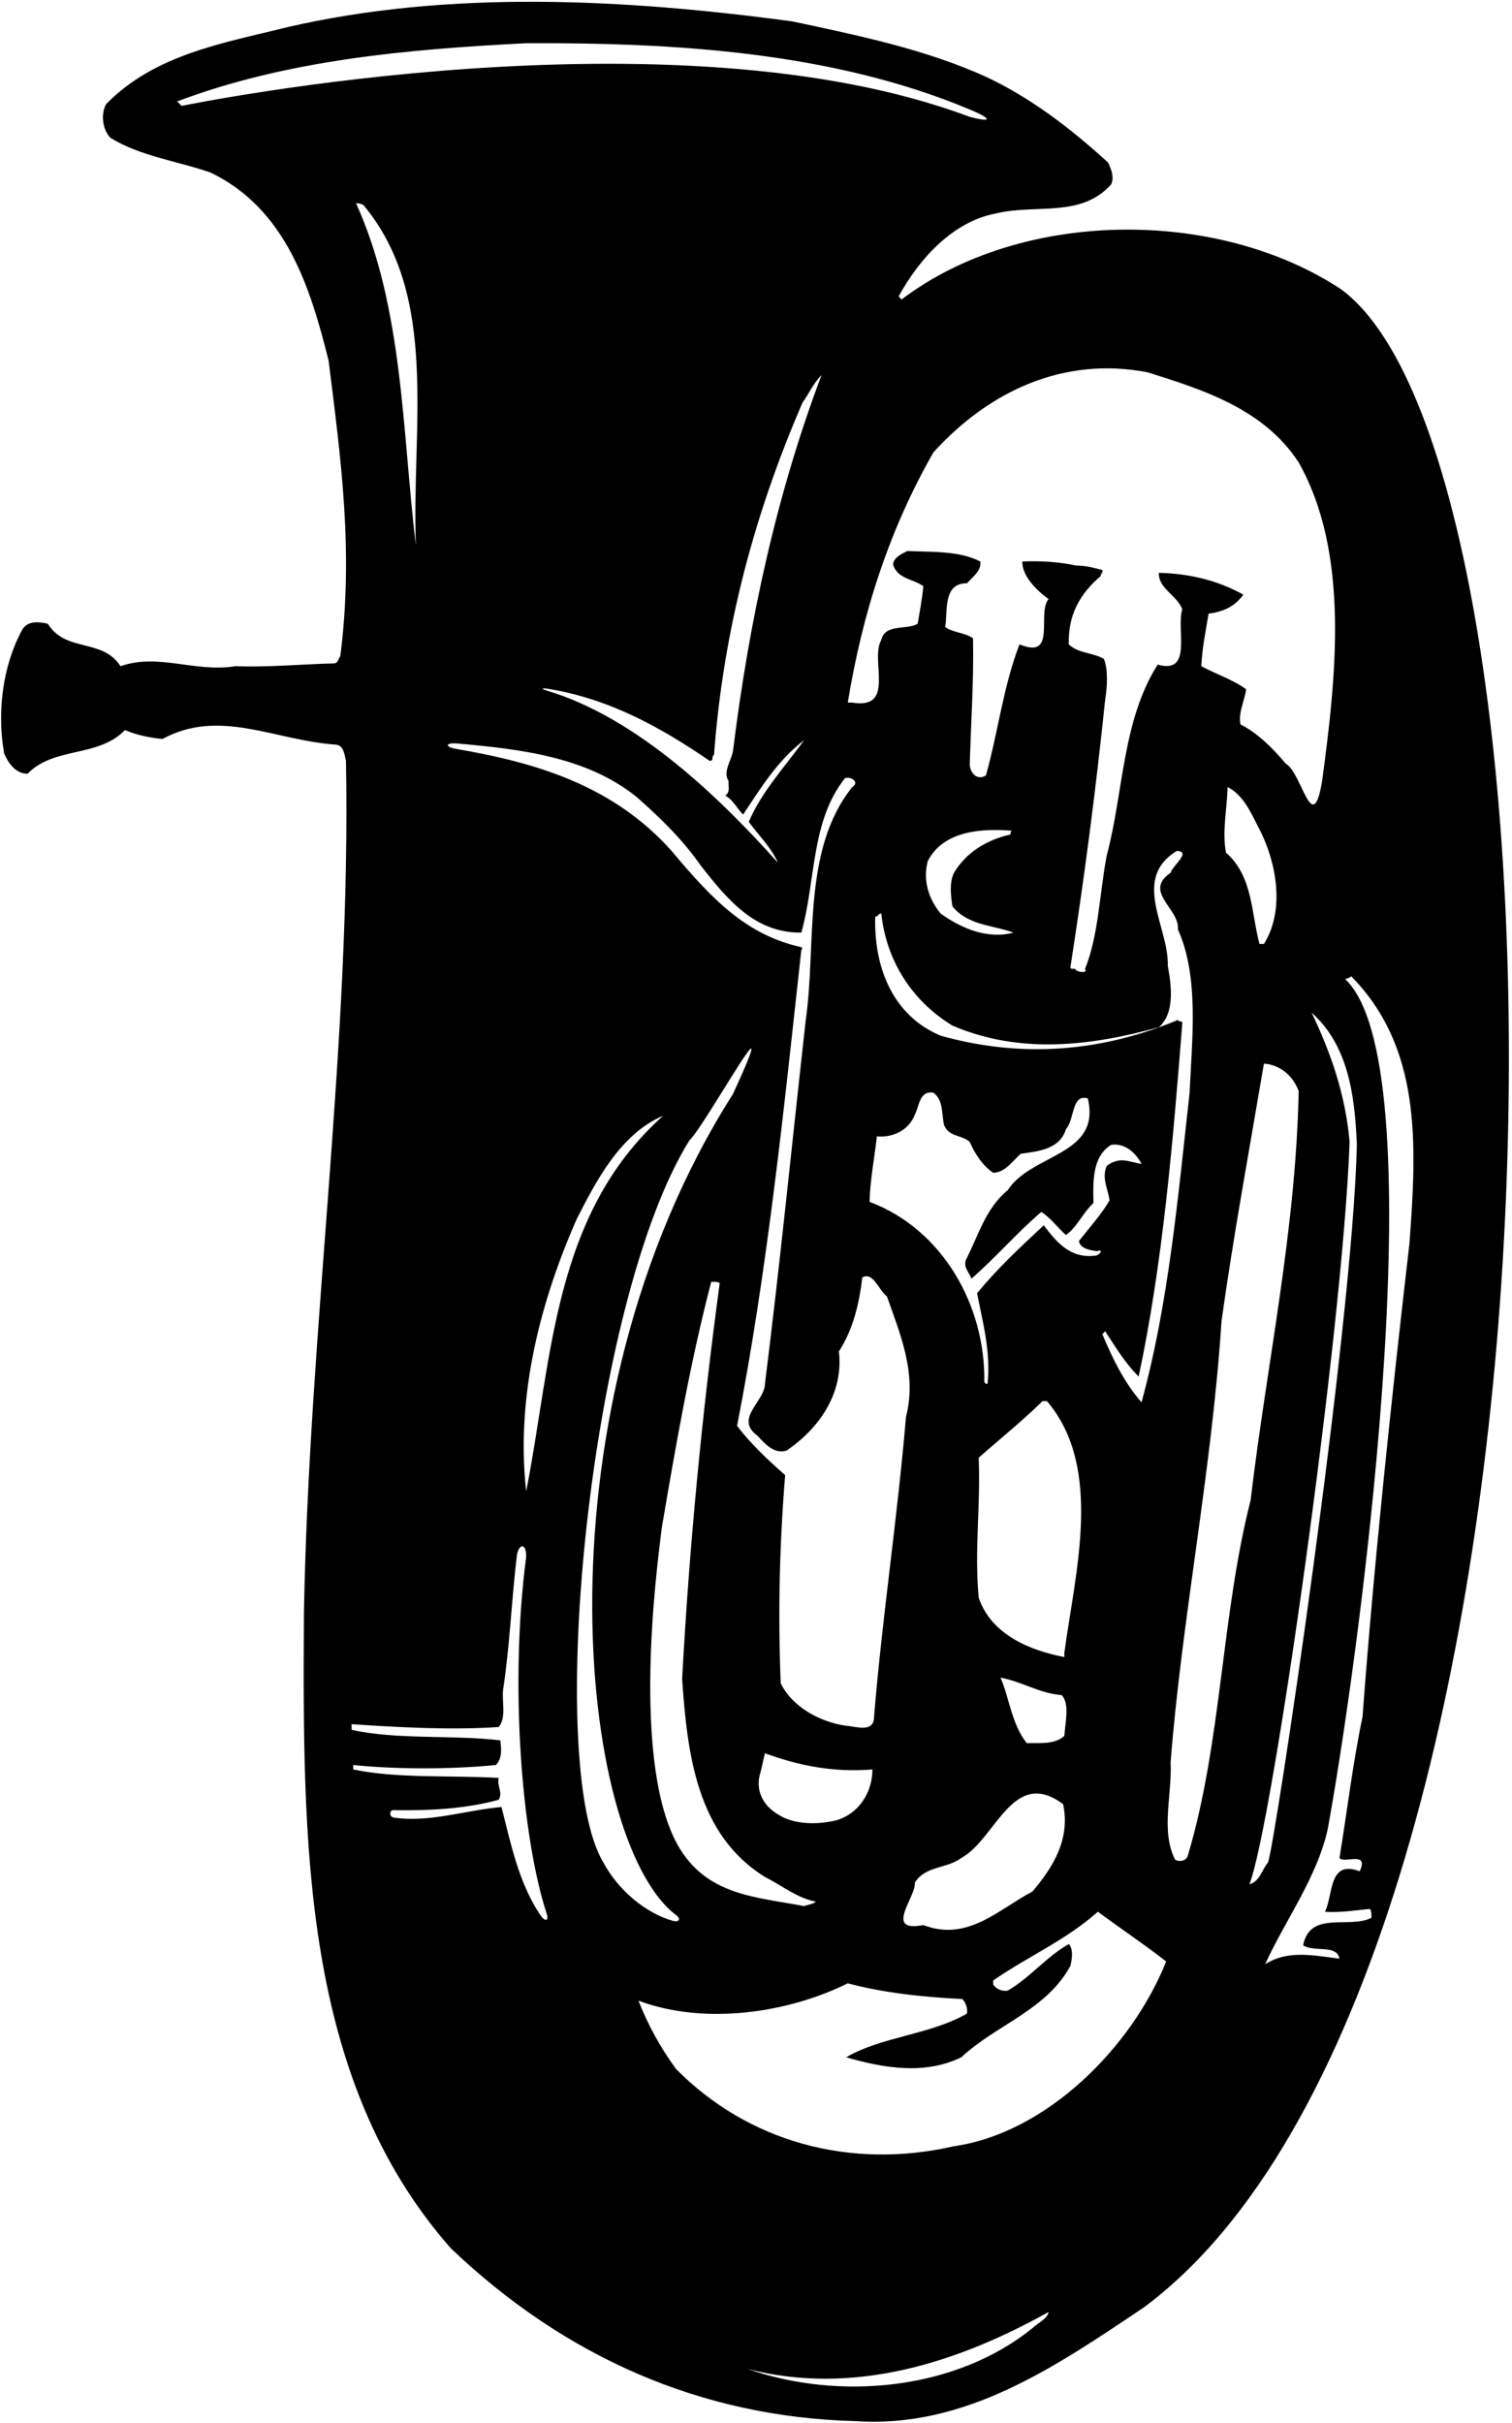 <?xml version="1.0" encoding="UTF-8"?>
<svg xmlns="http://www.w3.org/2000/svg" xmlns:xlink="http://www.w3.org/1999/xlink" width="424pt" height="679pt" viewBox="0 0 424 679" version="1.1">
<g id="surface1">
<path style=" stroke:none;fill-rule:nonzero;fill:rgb(0%,0%,0%);fill-opacity:1;" d="M 375.965 81.004 C 341.18 58.117 286.23 58.57 252.805 83.949 C 252.465 83.609 252.352 83.383 252.012 83.043 C 257.789 72.508 267.195 62.082 279.32 59.816 C 290.535 57.098 303.113 61.176 311.609 51.66 C 312.516 49.621 311.609 47.355 310.703 45.539 C 300.055 35.797 288.836 27.301 276.484 21.52 C 259.492 13.816 240.797 9.965 222.215 6 C 175.875 -0.234 126.477 -2.953 80.703 7.586 C 62.574 12.117 43.426 15.176 29.719 29.227 C 28.246 32.059 28.699 36.25 30.965 38.629 C 39.461 43.84 49.66 45.086 59.062 48.371 C 80.25 58.57 87.047 80.664 92.145 101.059 C 95.66 129.156 99.172 154.648 95.434 183.879 C 94.863 184.559 94.863 185.809 93.73 185.922 C 84.441 186.145 75.492 187.055 65.973 186.715 C 54.531 188.527 44.445 182.973 33.797 186.715 C 28.699 178.781 18.5 182.973 13.402 174.816 C 10.91 174.25 7.512 173.797 6.039 176.855 C 0.711 186.824 -0.875 199.742 1.168 211.188 C 2.301 213.793 4.34 216.852 7.738 216.852 C 15.215 209.145 27.453 212.434 35.043 204.613 C 38.328 206.086 42.859 206.879 45.578 207.105 C 61.555 198.383 77.191 207.559 94.184 208.691 C 96.453 208.922 96.566 211.527 97.02 213.227 C 98.492 292.535 86.707 371.281 85.234 451.836 C 84.895 516.078 84.441 582.359 126.363 630.059 C 158.426 660.648 196.723 677.418 239.777 678.551 C 270.934 680.703 296.312 663.027 320.559 646.828 C 447.004 553.469 445.418 131.422 375.965 81.004 Z M 261.758 126.777 C 277.395 109.555 298.352 99.812 321.805 104.344 C 336.875 109.102 354.324 114.426 364.18 129.609 C 378.684 155.328 374.605 190.113 370.754 218.891 C 368.031 235.094 365.086 216.512 360.555 214.02 C 356.93 209.715 352.625 205.406 347.863 203.027 C 347.188 199.742 348.996 196.457 349.453 193.172 C 345.484 190.34 341.066 188.98 336.875 186.715 C 337.102 181.613 338.121 176.855 338.914 171.984 C 342.652 171.531 346.164 170.172 348.66 166.66 C 341.52 162.691 333.703 160.766 324.98 160.539 C 324.754 164.848 329.965 166.773 331.551 170.738 C 329.738 176.289 334.609 189.094 324.641 186.262 C 314.668 202.008 315.121 221.836 310.363 239.738 C 308.324 250.273 308.098 262.172 304.246 271.574 C 305.152 272.82 302.434 272.48 301.754 271.914 C 301.41 271.008 300.395 272.027 300.164 271.121 C 304.02 246.309 307.305 221.383 309.91 196.117 C 310.477 192.492 310.816 187.961 309.57 184.676 C 306.512 182.859 302.434 183.199 299.715 180.594 C 299.484 172.551 302.66 166.547 308.664 161.445 C 308.551 160.766 309.457 160.539 309.117 159.746 C 306.852 159.18 304.586 158.5 301.754 158.5 C 296.992 157.48 292.008 157.141 286.684 157.367 C 286.57 161.445 290.762 165.527 294.047 167.906 C 290.648 171.871 296.539 185.012 285.891 180.594 C 281.359 192.266 279.887 205.18 276.484 217.305 C 273.879 219.004 271.84 216.285 271.953 214.02 C 272.293 201.781 273.086 191.359 272.859 178.895 C 270.48 177.195 267.422 177.422 265.043 175.723 C 265.836 171.645 264.25 163.371 271.16 163.484 C 272.859 161.559 275.238 159.973 274.898 157.367 C 268.895 154.309 261.531 154.762 254.508 154.422 C 252.805 155.215 250.652 156.234 250.426 158.16 C 251.559 162.238 256.094 162.238 258.926 164.281 C 258.586 167.906 257.906 171.418 257.34 174.816 C 254.395 176.629 248.16 174.703 247.141 179.348 C 243.855 185.012 251.336 198.949 238.984 196.91 C 238.531 196.91 238.191 196.91 237.738 196.91 C 241.816 171.871 249.406 148.305 261.758 126.777 Z M 354.438 264.551 C 353.984 264.551 353.531 264.551 353.191 264.551 C 350.812 255.715 351.379 245.629 343.785 238.945 C 342.652 232.824 344.129 226.707 344.238 220.59 C 348.434 222.629 350.699 227.5 352.738 231.578 C 357.836 240.984 360.555 254.809 354.438 264.551 Z M 307.531 350.66 C 310.023 349.867 307.871 352.133 307.078 351.906 C 299.938 352.812 296.086 347.828 292.688 343.406 C 285.777 349.867 279.996 355.191 273.992 362.441 C 275.578 370.602 277.848 378.645 276.938 387.82 C 276.484 387.934 276.258 387.594 276.031 387.367 C 276.371 365.953 264.363 344.539 243.855 336.836 C 243.969 330.832 245.215 324.602 245.895 318.48 C 250.426 318.934 254.961 316.668 256.547 312.363 C 257.789 310.098 257.789 305.566 261.758 306.246 C 264.59 308.398 264.023 312.023 264.703 315.195 C 265.949 318.707 269.801 318.027 271.953 320.066 C 273.312 323.238 275.578 326.754 278.523 328.68 C 281.812 328.68 284.078 325.277 286.23 323.355 C 291.215 322.672 297.219 322.105 298.922 316.441 C 301.41 313.723 300.395 306.586 305.039 307.832 C 308.891 323.922 289.289 323.238 282.605 333.551 C 276.258 338.762 274.336 346.469 270.82 353.152 C 270.141 355.305 271.84 356.664 272.406 358.363 C 279.094 352.586 285.211 345.445 292.008 339.668 C 294.84 341.48 296.539 344.086 298.922 346.129 C 302.094 343.859 303.566 340.008 306.625 337.176 C 306.512 331.512 306.172 324.145 311.609 320.859 C 315.461 320.293 318.52 323.129 320.105 326.188 C 316.707 325.734 314.102 323.922 310.363 326.754 C 308.891 330.094 310.59 332.871 311.156 336.383 C 309.117 340.008 305.492 344.086 302.547 347.828 C 302.996 349.98 305.492 350.32 307.531 350.66 Z M 214.512 526.047 C 219.27 528.426 223.461 531.941 228.785 532.961 C 227.879 533.754 226.633 533.754 225.5 534.207 C 211.789 531.602 198.082 531.262 190.039 517.098 C 175.875 491.605 185.617 429.742 185.508 428.609 C 189.473 405.27 193.551 381.816 199.441 359.27 C 200.234 359.27 201.254 359.156 201.82 359.609 C 196.836 396.547 193.324 433.027 191.285 470.531 C 192.758 491.719 195.363 514.152 214.512 526.047 Z M 218.137 508.484 C 213.832 505.992 211.68 501.461 213.266 496.703 C 213.719 495.004 214.059 493.078 214.512 491.379 C 223.801 494.777 233.547 496.816 244.648 495.91 C 244.648 502.367 240.797 508.371 234.453 510.188 C 229.238 511.434 222.555 511.434 218.137 508.484 Z M 237.285 483.672 C 230.031 482.652 222.215 478.461 218.93 471.777 C 218.137 451.836 218.59 432.914 220.176 413.426 C 215.531 409.348 210.434 404.59 206.691 399.605 C 215.191 356.211 219.836 310.664 224.707 266.25 C 225.047 265.91 225.047 265.684 224.707 265.457 C 209.41 262.059 199.895 252.312 188.34 238.492 C 171.973 220.152 150.422 213.738 127.953 209.898 C 124.602 209.328 124.883 208.07 128.316 208.379 C 145.812 209.953 164.578 212.059 178.594 223.422 C 185.508 229.539 191.512 235.434 196.496 242.57 C 204.312 252.578 211.906 261.492 224.707 261.379 C 228.785 246.988 227.312 230.219 236.945 218.098 C 238.418 217.531 241.25 219.117 238.984 220.59 C 224.82 238.266 229.012 264.551 225.953 285.852 C 222.102 320.293 218.816 353.492 214.512 387.82 C 214.398 392.922 205.785 397.566 212.473 402.438 C 214.738 404.93 217.344 407.648 220.629 406.516 C 229.578 400.398 236.605 390.652 235.246 378.758 C 239.211 372.641 240.91 365.5 241.816 358.023 C 244.875 356.324 246.348 361.535 248.727 363.348 C 252.352 373.773 257.227 384.875 254.055 397.113 C 251.672 425.438 247.367 453.422 245.102 481.18 C 245.102 485.828 239.777 483.785 237.285 483.672 Z M 185.961 312.703 C 155.027 340.348 154.914 380.684 147.551 417.961 C 144.824 393.527 150.32 367.551 161.656 341.82 C 167.207 330.832 174.062 317.746 185.961 312.703 Z M 204.312 218.891 C 204.199 220.703 204.844 221.875 203.371 223.008 C 205.523 224.027 206.805 226.82 208.395 228.293 C 213.266 220.93 218.137 213 225.5 207.445 C 220.516 214.359 213.492 221.949 209.98 230.336 C 212.699 234.074 216.324 237.586 218.137 241.777 C 202.5 224.328 179.137 201.254 153.289 193.535 C 151.699 193.086 151.887 192.762 153.562 193.031 C 170.254 195.703 184.574 203.34 198.988 213.227 C 200.234 213.34 199.441 211.98 200.234 211.527 C 202.84 176.289 211.68 143.66 225.047 112.84 C 226.859 110.348 227.992 107.516 230.371 105.137 C 217.797 138.445 210.094 173.797 205.559 210.395 C 205.105 213.227 202.613 216.285 204.312 218.891 Z M 256.547 527.633 C 259.492 522.875 265.496 523.781 269.574 520.723 C 279.32 515.398 283.965 495.117 298.129 505.652 C 300.164 515.398 295.406 523.215 289.516 530.129 C 279.996 535.113 271.387 544.289 258.926 539.531 C 247.707 541.684 256.887 531.715 256.547 527.633 Z M 298.465 486.508 C 295.746 489 291.668 488.434 287.93 488.547 C 283.625 483.105 283.059 475.855 280.566 470.191 C 286.457 471.211 291.441 474.609 297.672 475.062 C 300.055 477.328 298.691 482.879 298.465 486.508 Z M 298.465 463.281 C 298.465 463.621 298.465 464.074 298.465 464.41 C 288.949 462.602 277.961 458.18 274.445 447.758 C 273.199 434.16 275.012 422.379 274.445 408.555 C 280.453 403.23 286.57 398.359 292.348 392.691 C 292.801 392.691 293.254 392.691 293.594 392.691 C 309.57 411.387 301.41 441.074 298.465 463.281 Z M 309.91 373.094 C 312.742 377.398 315.574 382.156 319.312 385.781 C 326.113 353.832 328.945 319.727 331.551 286.645 C 331.324 285.965 330.531 286.531 330.305 285.852 C 309.23 294.688 286.797 296.727 263.797 290.27 C 250.426 284.719 244.988 271.121 245.441 256.848 C 246.234 257.074 246.348 255.824 247.141 256.055 C 248.5 268.969 255.523 280.41 267.082 287.438 C 286.117 295.594 306.059 293.102 324.98 287.891 C 329.512 283.926 328.492 276.219 327.473 270.668 C 327.812 259.793 317.16 246.422 329.965 238.492 C 334.27 238.605 328.832 242.57 328.266 244.609 C 320.445 249.934 330.871 254.691 330.305 260.473 C 336.309 273.727 334.27 291.176 333.59 306.246 C 330.305 335.703 327.699 365.387 320.105 393.031 C 315.121 387.254 311.949 380.684 309.117 373.887 C 309.457 373.66 309.57 373.434 309.91 373.094 Z M 267.082 254.012 C 271.5 259.453 278.41 259.227 284.191 261.379 C 276.938 263.305 269.688 260.246 263.797 256.055 C 260.512 252.086 258.699 246.875 260.172 241.324 C 264.59 232.715 275.465 232.145 283.852 232.824 C 283.059 232.938 283.738 233.848 283.059 233.961 C 276.938 235.32 270.934 238.832 267.535 244.609 C 266.176 247.215 266.629 251.18 267.082 254.012 Z M 50.906 29.68 C 50.566 29.227 50.113 28.887 49.66 28.434 C 80.25 16.875 113.898 13.816 147.551 12.117 C 189.215 11.922 233.617 14.551 272.203 30.797 C 278.004 33.238 278.566 34.492 271.812 32.711 C 189.129 1.66 55.117 28.855 50.906 29.68 Z M 116.617 152.836 C 112.766 121 113.105 86.215 99.852 56.984 C 100.645 56.871 101.324 57.211 101.891 57.438 C 123.305 83.043 115.371 119.527 116.617 152.836 Z M 151.57 536.793 C 145.527 527.863 143.281 516.918 140.641 506.445 C 130.828 507.258 120.383 510.926 110.355 509.387 C 109.152 509.199 109.125 507.301 110.301 507.32 C 120.605 507.484 130.59 506.949 139.848 504.406 C 141.094 502.367 139.277 500.555 139.848 498.289 C 126.25 497.496 111.406 498.516 99.059 495.91 C 99.059 495.457 99.059 495.004 99.059 494.664 C 110.84 495.91 126.703 495.91 139.055 494.664 C 140.98 492.738 140.523 489.793 140.301 487.754 C 126.59 486.164 111.293 487.641 98.605 484.809 C 98.605 484.355 98.605 483.785 98.605 483.219 C 111.633 484.129 127.043 484.922 139.848 484.016 C 142.113 481.293 140.641 476.535 141.094 473.477 C 142.965 461.266 143.434 448.492 144.926 436.098 C 145.332 432.734 147.621 432.094 147.547 436.367 C 142.859 472.051 146.262 514.762 153.285 536.285 C 154.02 538.535 152.785 538.586 151.57 536.793 Z M 169.191 521.969 C 152.594 494.551 165.34 364.48 193.324 319.613 C 197.742 315.535 220.855 273.273 205.559 306.586 C 149.559 394.488 161.594 515.738 189.691 536.82 C 190.984 537.789 190.402 538.805 188.762 538.355 C 180.953 536.203 173.215 529.551 169.191 521.969 Z M 289.516 652.492 C 267.988 669.941 235.359 672.887 209.641 663.934 C 239.551 671.641 268.895 662.008 294.047 647.961 C 293.82 649.773 291.102 651.02 289.516 652.492 Z M 267.535 601.508 C 238.305 608.191 209.754 600.262 189.586 579.867 C 185.164 573.859 181.652 567.402 179.047 560.719 C 197.516 567.629 220.855 564.23 237.738 555.848 C 247.934 558.566 258.812 559.699 269.914 560.266 C 270.82 561.398 271.387 562.758 271.16 564.344 C 260.625 570.348 247.48 570.688 237.285 576.578 C 247.82 579.641 259.379 581.566 269.574 576.578 C 279.434 567.402 293.367 563.438 300.164 550.973 C 300.617 549.047 301.07 546.328 299.715 544.855 C 293.594 548.254 288.723 554.371 282.605 557.887 C 280.906 558.227 279.203 557.32 278.523 556.188 C 278.523 555.848 278.523 555.395 278.523 555.055 C 288.156 548.367 298.805 543.836 307.871 535.793 C 313.988 540.324 320.785 544.855 327.02 549.727 C 317.5 573.633 293.594 597.766 267.535 601.508 Z M 333.137 519.93 C 332.797 521.516 330.758 521.969 329.512 521.176 C 325.434 513.133 328.719 502.934 328.266 493.871 C 331.438 453.422 339.82 412.293 342.539 370.262 C 345.938 346.012 350.359 322.105 354.438 298.086 C 358.969 298.426 362.594 301.484 364.18 305.793 C 363.387 345.105 355.23 382.156 350.699 420.453 C 342.426 453.082 342.652 487.867 333.137 519.93 Z M 350.359 528.086 C 356.703 512.34 376.531 373.32 378.457 320.066 C 377.324 306.926 373.246 295.141 367.805 283.812 C 378.117 292.988 379.93 307.039 380.496 320.859 C 379.25 373.094 357.156 519.25 355.57 521.969 C 353.871 524.008 353.305 527.293 350.359 528.086 Z M 381.289 524.461 C 372.453 521.062 373.926 531.145 371.547 535.793 C 375.512 536.133 380.496 535.34 384.121 535 C 384.688 535.68 384.574 536.699 384.574 537.492 C 378.457 540.664 367.352 535.34 365.426 545.195 C 368.484 547.234 374.832 544.855 375.625 548.934 C 368.715 548.141 361.234 546.328 354.777 550.52 C 360.215 538.453 369.562 525.879 372.395 512.281 C 382.988 453.48 402.363 297.918 377.211 274.406 C 377.891 274.18 378.457 274.066 378.91 273.613 C 398.512 293.555 397.379 320.18 395.227 348.621 C 390.129 392.578 385.254 438.578 382.082 481.18 C 379.363 494.098 377.777 507.578 375.625 520.723 C 376.871 522.422 384.008 518.57 381.289 524.461 "/>
</g>
</svg>
